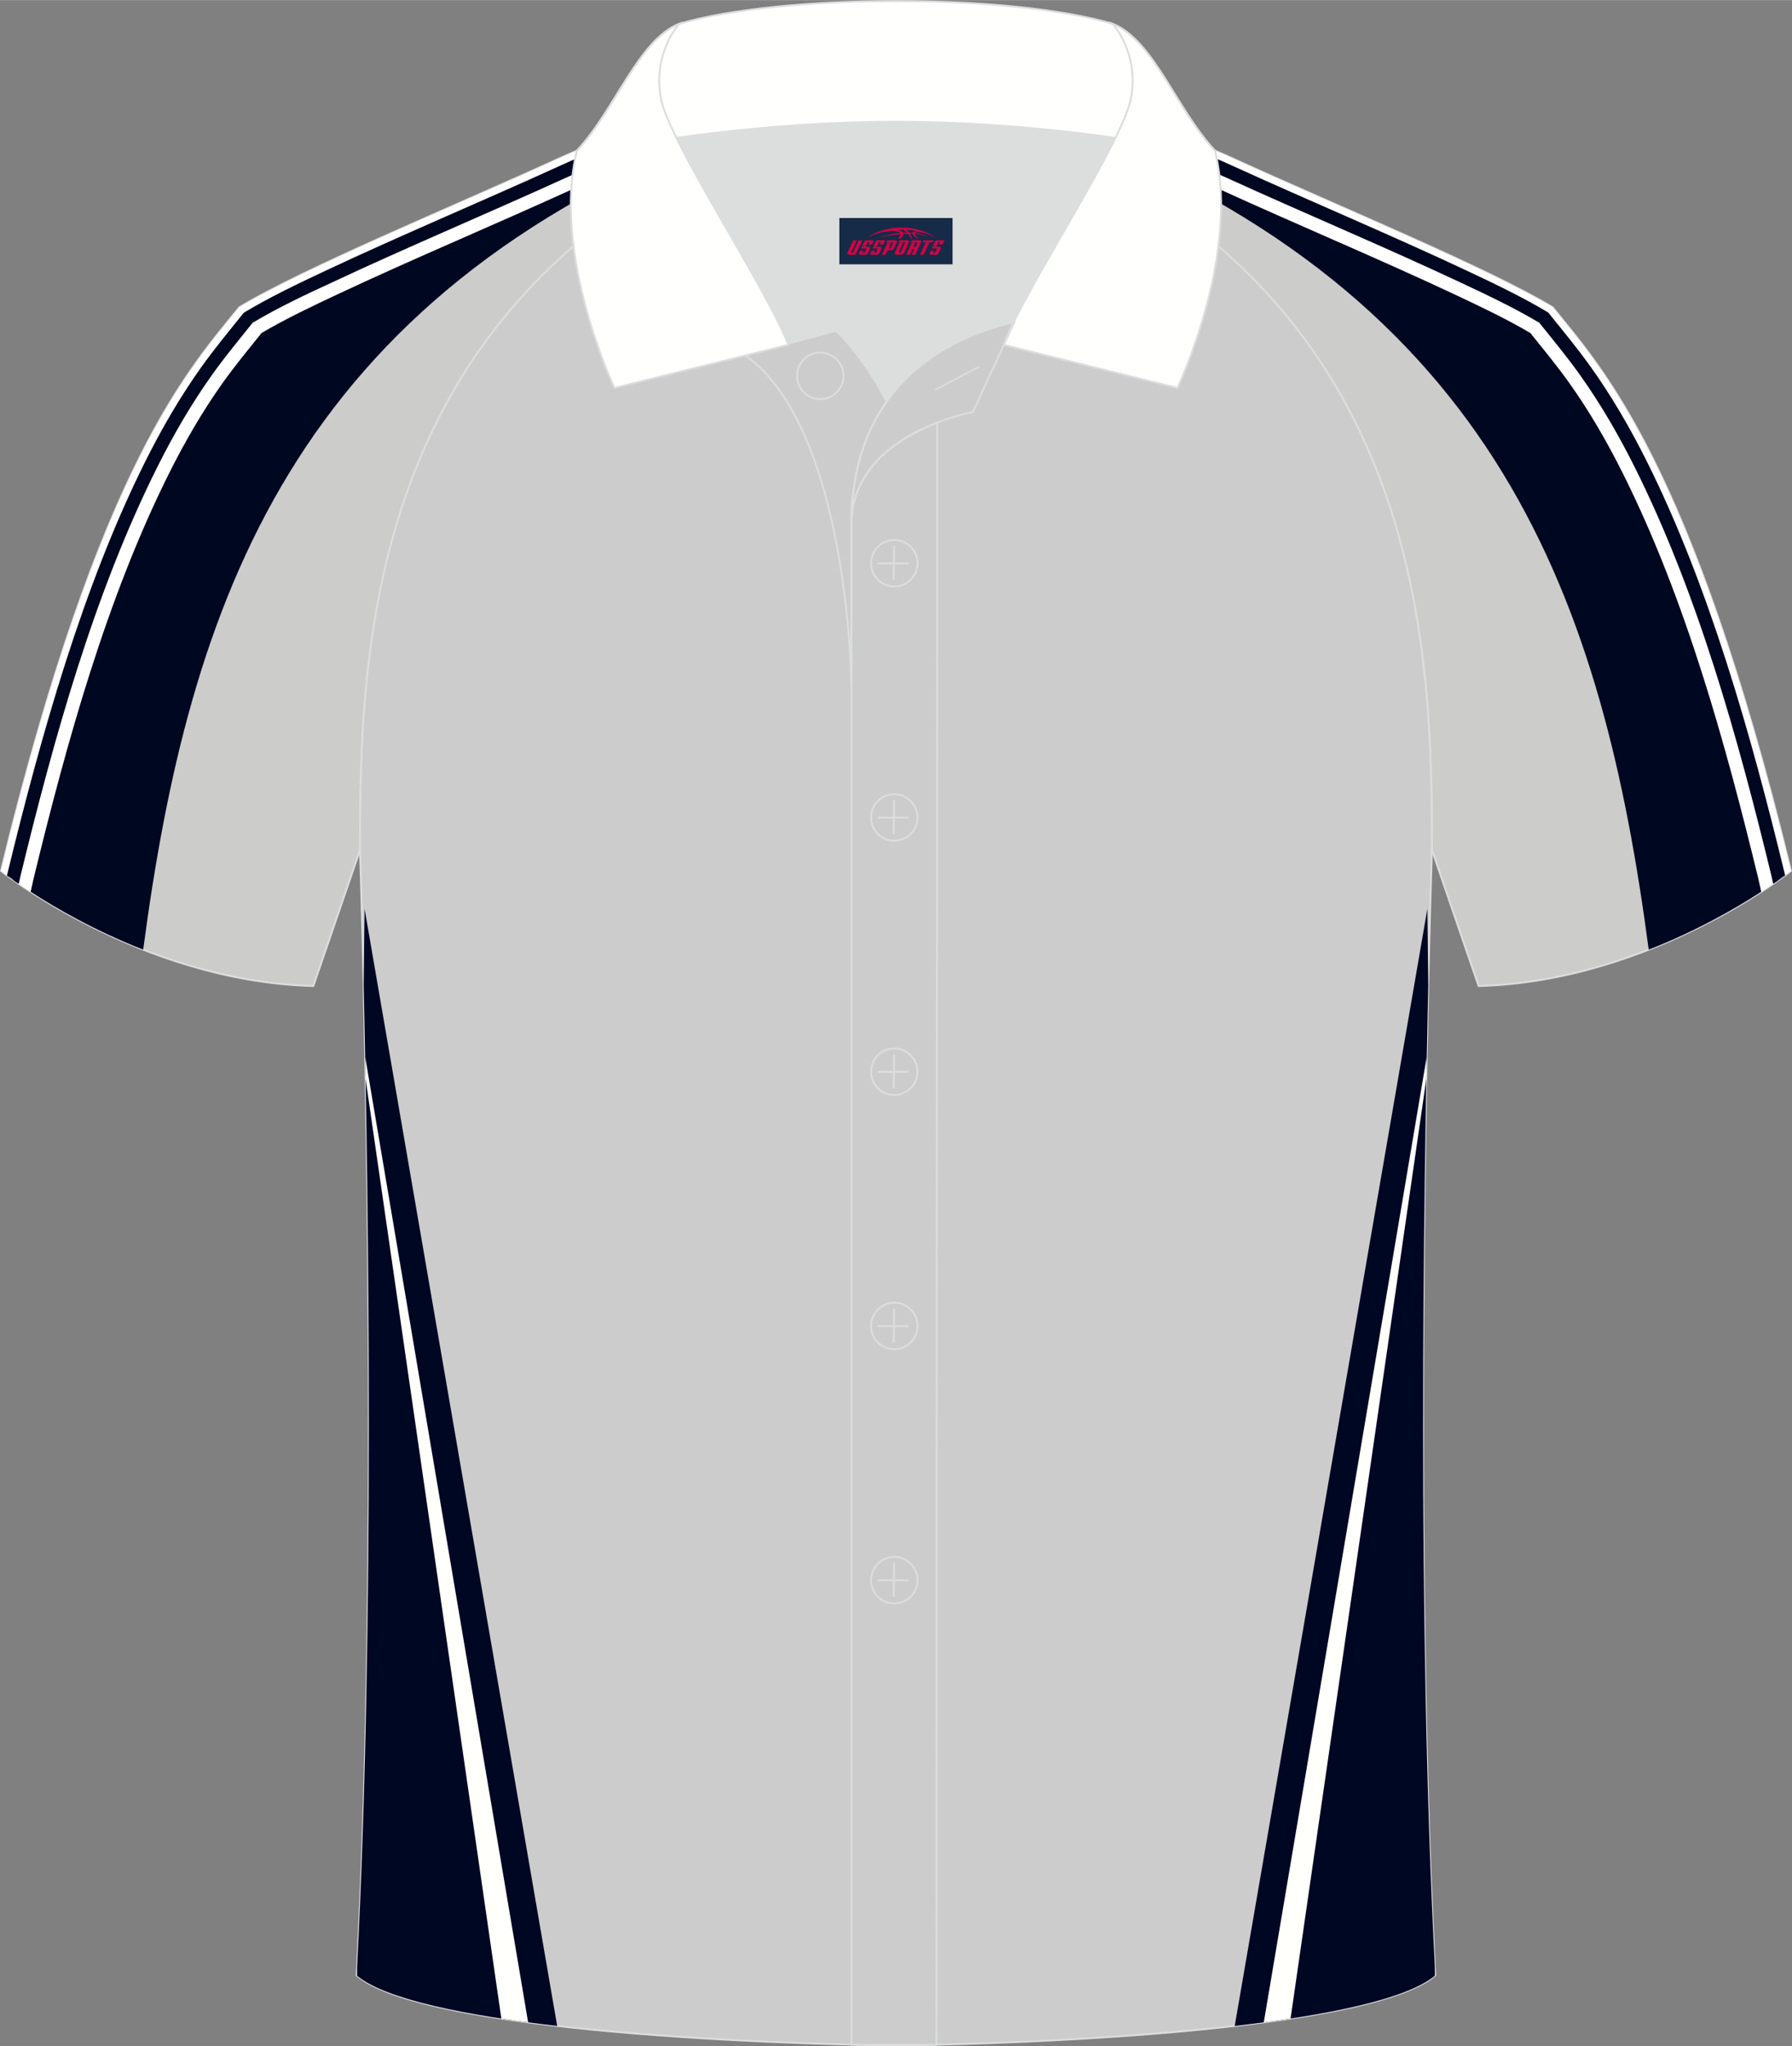 <?xml version="1.0" encoding="utf-8"?>
<!-- Generator: Adobe Illustrator 24.0.1, SVG Export Plug-In . SVG Version: 6.00 Build 0)  -->
<svg xmlns="http://www.w3.org/2000/svg" xmlns:xlink="http://www.w3.org/1999/xlink" version="1.1" id="图层_1" x="0px" y="0px" width="379.8px" height="433.5px" viewBox="0 0 379.96 433.64" enable-background="new 0 0 379.96 433.64" xml:space="preserve">
<rect x="0" y="0" width="379.96" height="433.64" fill="#808080" stroke="none"/>
<g>
	
		<path fill-rule="evenodd" clip-rule="evenodd" fill="#CCCCCA" stroke="#DCDDDD" stroke-width="0.4" stroke-miterlimit="22.926" d="   M133.17,27.82c-4.33,1.37-9.2,3.29-15.06,5.95C96.17,43.79,64.42,56.86,50.74,65.11C40.5,77.91,21.38,97.53,0.22,184.55   c0,0,29.19,23.38,66.21,24.4c0,0,7.17-20.82,9.9-28.84c0-34.68,1.03-88.85,44.05-126.87c8.02-7.36,28.69-19.88,41.87-26.31   L133.17,27.82z"/>
	<g>
		<path fill-rule="evenodd" clip-rule="evenodd" fill="#FFFFFF" d="M8.34,190.14l15.58-31.64l15.62-51.25l28.91-35.62l31.06-19.49    l24.14-11.49l18.2-8.37l13.1-5.12l-21.77,0.66c-4.33,1.37-9.2,3.29-15.06,5.95c-21.95,10.02-53.7,23.09-67.38,31.34    C40.5,77.91,21.38,97.53,0.22,184.55C0.22,184.55,3.15,186.9,8.34,190.14z"/>
		<path fill-rule="evenodd" clip-rule="evenodd" fill="#000721" d="M30.36,201.24c9.72-73.22,31.46-138.38,124.59-174.08h-0.02    l-19.39,7.34l-0.15,0.05c-4.9,1.55-9.65,3.54-14.33,5.67c-8.62,3.93-17.31,7.71-25.98,11.53c-7.84,3.45-15.67,6.92-23.42,10.56    c-5.47,2.57-10.99,5.18-16.2,8.24c-2.78,3.46-5.61,6.89-8.19,10.5c-4.31,6.05-8.04,12.49-11.36,19.12    c-13.32,26.6-21.79,57.22-28.8,86.06l-0.61,2.74C11.75,192.38,20.04,197.19,30.36,201.24z"/>
		<path fill-rule="evenodd" clip-rule="evenodd" fill="#000721" d="M53.58,68.37c-2.92,3.64-5.9,7.23-8.61,11.04    c-4.4,6.17-8.2,12.73-11.59,19.5c-13.42,26.81-21.96,57.59-29.02,86.65l-0.39,1.72l-0.05-0.03l-0.05-0.03l-0.05-0.03l-0.05-0.03    l-0.05-0.03l-0.05-0.03l-0.03-0.02l-0.02-0.02l-0.05-0.03L3.52,187l-0.05-0.03l-0.05-0.03l-0.04-0.03l-0.05-0.03l-0.05-0.03    l-0.04-0.03l-0.04-0.03l-0.05-0.03l-0.02-0.01l-0.03-0.02l-0.04-0.03l-0.04-0.03l-0.04-0.03l-0.04-0.03l-0.04-0.03l-0.04-0.03    l-0.04-0.03l-0.04-0.03l-0.04-0.03l-0.04-0.03l-0.01-0.01l-0.02-0.05l-0.04-0.03l-0.04-0.03l-0.04-0.03l-0.04-0.03l-0.04-0.03    l-0.04-0.03l-0.04-0.03l-0.04-0.03l-0.04-0.03l-0.04-0.03l-0.01-0.01l-0.01,0.01l-0.04-0.03l-0.04-0.03l-0.04-0.03l-0.04-0.03    l-0.04-0.02l-0.03-0.03l-0.03-0.03H1.97l-0.03-0.02l-0.03-0.02H1.9l-0.03-0.02l-0.03-0.02l-0.03-0.02l-0.03-0.02l-0.03-0.02    l-0.03-0.02l-0.03-0.02l-0.03-0.02l-0.03-0.02l-0.03-0.02l-0.03-0.02l0,0l-0.03-0.02l-0.03-0.02l-0.03-0.02l0.14-0.61    c7-28.8,15.91-60.63,29.24-87.26c3.46-6.91,7.33-13.58,11.81-19.87c2.87-4.02,5.95-7.72,9.03-11.56    c5.57-3.34,11.7-6.26,17.57-9.01c7.79-3.66,15.67-7.15,23.54-10.62c8.65-3.81,17.32-7.58,25.91-11.5    c3.29-1.5,6.64-2.94,10.07-4.22c1.62-0.6,3.25-1.17,4.9-1.69l3.85-1.46l8.7-0.26l-6.1,2.31l-5.45,2.06l-0.15,0.05    c-5.01,1.59-9.87,3.61-14.65,5.79c-8.61,3.93-17.29,7.7-25.94,11.52c-7.86,3.46-15.71,6.94-23.48,10.59    C64.75,62.43,59,65.15,53.58,68.37z"/>
	</g>
	
		<path fill-rule="evenodd" clip-rule="evenodd" fill="#CCCCCA" stroke="#DCDDDD" stroke-width="0.4" stroke-miterlimit="22.926" d="   M246.77,27.82c4.33,1.37,9.2,3.29,15.06,5.95c21.95,10.02,53.7,23.08,67.38,31.34c10.24,12.8,29.36,32.42,50.52,119.44   c0,0-29.19,23.38-66.21,24.4c0,0-7.17-20.82-9.9-28.84c0-34.68-1.03-88.85-44.05-126.87c-8.02-7.36-28.69-19.88-41.87-26.31   L246.77,27.82z"/>
	<g>
		<path fill-rule="evenodd" clip-rule="evenodd" fill="#FFFFFF" d="M371.6,190.14l-15.58-31.64l-15.62-51.25l-28.91-35.62    l-31.06-19.49l-24.14-11.49l-18.2-8.37l-13.1-5.12l21.77,0.66c4.33,1.37,9.2,3.29,15.06,5.95c21.95,10.02,53.7,23.08,67.38,31.34    c10.24,12.8,29.36,32.42,50.52,119.44C379.72,184.55,376.79,186.9,371.6,190.14z"/>
		<path fill-rule="evenodd" clip-rule="evenodd" fill="#000721" d="M349.58,201.24c-9.72-73.22-31.46-138.38-124.59-174.08h0.02    l19.39,7.34l0.15,0.05c4.9,1.55,9.65,3.54,14.33,5.67c8.62,3.93,17.31,7.71,25.98,11.53c7.84,3.45,15.67,6.92,23.42,10.56    c5.47,2.57,10.99,5.18,16.2,8.24c2.78,3.46,5.61,6.89,8.19,10.5c4.31,6.05,8.04,12.49,11.36,19.12    c13.32,26.6,21.79,57.22,28.8,86.06l0.61,2.74C368.19,192.38,359.9,197.19,349.58,201.24z"/>
		<path fill-rule="evenodd" clip-rule="evenodd" fill="#000721" d="M326.37,68.37c2.92,3.64,5.9,7.23,8.61,11.04    c4.4,6.17,8.2,12.73,11.59,19.5c13.42,26.81,21.96,57.59,29.02,86.65l0.38,1.72l0.05-0.03l0.05-0.03l0.05-0.03l0.05-0.03    l0.05-0.03l0.05-0.03l0.02-0.02l0.02-0.02l0.05-0.03l0.05-0.03l0.05-0.03l0.05-0.03l0.04-0.03l0.05-0.03l0.05-0.03l0.04-0.03    l0.04-0.03l0.05-0.03l0.02-0.01l0.03-0.02l0.04-0.03l0.04-0.03l0.04-0.03l0.04-0.03l0.04-0.03l0.04-0.03l0.04-0.03l0.04-0.03    l0.04-0.03l0.04-0.03l0.01-0.01l0.03-0.02l0.04-0.03l0.04-0.03l0.04-0.03l0.04-0.03l0.04-0.03l0.04-0.03l0.04-0.03l0.04-0.03    l0.04-0.03l0.04-0.03l0.01-0.01l0.03-0.02l0.04-0.03l0.04-0.03l0.04-0.03l0.04-0.03l0.04-0.02l0.03-0.03l0.03-0.03l0.04-0.02    l0.03-0.02l0.03-0.02h0.01l0.03-0.02l0.03-0.02l0.03-0.02l0.03-0.02l0.03-0.02l0.03-0.02l0.03-0.02l0.03-0.02l0.03-0.02l0.03-0.02    l0.03-0.02l0,0l0.03-0.02l0.03-0.02l0.03-0.02l-0.14-0.61c-7-28.8-15.91-60.63-29.24-87.26c-3.46-6.91-7.32-13.58-11.81-19.87    c-2.87-4.02-5.95-7.72-9.03-11.56c-5.57-3.34-11.7-6.26-17.57-9.01c-7.79-3.66-15.67-7.15-23.54-10.62    c-8.65-3.81-17.32-7.58-25.91-11.5c-3.29-1.5-6.64-2.94-10.07-4.22c-1.62-0.6-3.25-1.17-4.9-1.69l-3.85-1.46l-8.7-0.26l6.1,2.31    l5.45,2.06l0.15,0.05c5.01,1.59,9.87,3.61,14.65,5.79c8.61,3.93,17.29,7.7,25.94,11.52c7.86,3.46,15.71,6.94,23.48,10.59    C315.19,62.43,320.94,65.15,326.37,68.37z"/>
	</g>
	
		<path fill-rule="evenodd" clip-rule="evenodd" fill="#CCCCCC" stroke="#DCDDDD" stroke-width="0.4" stroke-miterlimit="22.926" d="   M76.33,180.12c0,0.08,4.68,137.18-0.7,238.51c15.6,13.14,104.62,14.84,114.34,14.81c9.72,0.03,98.74-1.67,114.34-14.82   c-5.38-101.35-0.7-238.49-0.7-238.51l0,0c0-34.68-1.03-88.85-44.05-126.87c-7.66-7.03-26.88-18.77-40.06-25.42l-59.04-0.01   c-13.19,6.64-32.42,18.39-40.08,25.43C77.36,91.27,76.33,145.44,76.33,180.12L76.33,180.12z"/>
	<g>
		<g>
			<path fill-rule="evenodd" clip-rule="evenodd" fill="#000723" d="M118.14,429.34L77.31,192.62l-0.2,16.11     c1.04,45.2,2.36,135.45-1.39,208.04l-0.01,1.93C81.84,423.77,98.94,427.13,118.14,429.34z"/>
			<path fill-rule="evenodd" clip-rule="evenodd" fill="#FFFFFB" d="M77.52,228.67l28.78,199.1c1.85,0.28,3.75,0.55,5.68,0.81     L77.43,223.94L77.52,228.67z"/>
		</g>
		<g>
			<path fill-rule="evenodd" clip-rule="evenodd" fill="#000723" d="M261.8,429.34l40.84-236.72l0.2,16.09     c-1.04,45.19-2.36,135.46,1.39,208.05l0.01,1.93C298.1,423.77,281,427.13,261.8,429.34z"/>
			<path fill-rule="evenodd" clip-rule="evenodd" fill="#FFFFFB" d="M302.42,228.67l-28.78,199.1c-1.85,0.28-3.75,0.55-5.68,0.81     l34.55-204.63L302.42,228.67z"/>
		</g>
	</g>
	<path fill-rule="evenodd" clip-rule="evenodd" fill="#DCDDDD" d="M187.99,85.11c6.44-9.11,16.35-14.37,26.94-16.84   c5.24-10.64,16.09-27.82,21.62-39.14c-26.77-6.52-66.38-6.52-93.15,0c6.43,13.14,20,34.17,23.66,43.71l10.22-2.75   C177.27,70.09,183.27,75.76,187.99,85.11z"/>
	<path fill="none" stroke="#DCDDDD" stroke-width="0.4" stroke-miterlimit="10" d="M158.01,75.28l19.26-5.19c0,0,6,5.67,10.72,15.03   c-3.78,5.35-6.37,12.04-7.18,20.26c-0.14,0.74-0.24,1.47-0.28,2.18v3.57v33.98C180.53,145.1,180,90.85,158.01,75.28z"/>
	<path fill="none" stroke="#DCDDDD" stroke-width="0.4" stroke-miterlimit="10" d="M180.53,107.56v3.57c0-1.99,0.1-3.91,0.28-5.75   C180.66,106.12,180.57,106.85,180.53,107.56L180.53,107.56z M180.53,111.13v322.2h18.04l0.14-343.78   C191.11,92.48,180.53,98.79,180.53,111.13z"/>
	<path fill-rule="evenodd" clip-rule="evenodd" fill="#FFFFFE" stroke="#DCDDDD" stroke-width="0.4" stroke-miterlimit="10" d="   M122.05,33.11c13.39-3.26,40.91-7.33,67.91-7.33s54.52,4.07,67.91,7.33l-0.28-1.2c-8.22-8.78-12.93-23.33-21.69-26.89   C224.97,1.8,207.47,0.2,189.97,0.2c-17.51,0-35.01,1.61-45.95,4.82c-8.77,3.57-13.47,18.11-21.69,26.89L122.05,33.11z"/>
	<path fill-rule="evenodd" clip-rule="evenodd" fill="#FFFFFE" stroke="#DCDDDD" stroke-width="0.4" stroke-miterlimit="10" d="   M144.02,5.02c0,0-5.58,6.05-3.94,15.53c1.63,9.49,22.57,40.53,27.06,52.51l-36.86,9.13c0,0-13.39-28.22-7.95-50.28   C130.56,23.13,135.26,8.59,144.02,5.02z"/>
	<path fill-rule="evenodd" clip-rule="evenodd" fill="#FFFFFE" stroke="#DCDDDD" stroke-width="0.4" stroke-miterlimit="10" d="   M235.91,5.02c0,0,5.58,6.05,3.95,15.53c-1.63,9.49-22.57,40.53-27.06,52.51l36.86,9.13c0,0,13.39-28.22,7.95-50.28   C249.38,23.13,244.67,8.59,235.91,5.02z"/>
	<path fill="none" stroke="#DCDDDD" stroke-width="0.4" stroke-miterlimit="10" d="M173.92,84.57c2.72,0,4.93-2.21,4.93-4.93   s-2.21-4.93-4.93-4.93c-2.72,0-4.93,2.21-4.93,4.93S171.21,84.57,173.92,84.57z"/>
	<path fill="none" stroke="#DCDDDD" stroke-width="0.4" stroke-miterlimit="10" d="M215.08,68.24l-8.81,19.07   c0,0-25.75,4.58-25.75,23.82C180.53,84.95,196.8,72.44,215.08,68.24z"/>
	
	<line fill="none" stroke="#DCDDDD" stroke-width="0.36" stroke-miterlimit="10" x1="207.67" y1="77.67" x2="198.28" y2="82.59"/>
	<g>
		<g>
			<path fill="none" stroke="#DCDDDD" stroke-width="0.402" stroke-miterlimit="10" d="M189.62,124.27c2.71,0,4.93-2.22,4.93-4.93     s-2.23-4.93-4.93-4.93c-2.71,0-4.93,2.22-4.93,4.93C184.67,122.06,186.89,124.27,189.62,124.27z"/>
			
				<line fill="none" stroke="#DCDDDD" stroke-width="0.402" stroke-miterlimit="10" x1="189.57" y1="115.68" x2="189.5" y2="122.88"/>
			
				<line fill="none" stroke="#DCDDDD" stroke-width="0.402" stroke-miterlimit="10" x1="186.12" y1="119.38" x2="192.66" y2="119.38"/>
		</g>
		<g>
			<path fill="none" stroke="#DCDDDD" stroke-width="0.402" stroke-miterlimit="10" d="M189.62,178.15c2.71,0,4.93-2.22,4.93-4.93     c0-2.71-2.23-4.93-4.93-4.93c-2.71,0-4.93,2.22-4.93,4.93C184.67,175.94,186.89,178.15,189.62,178.15z"/>
			
				<line fill="none" stroke="#DCDDDD" stroke-width="0.402" stroke-miterlimit="10" x1="189.57" y1="169.56" x2="189.5" y2="176.76"/>
			
				<line fill="none" stroke="#DCDDDD" stroke-width="0.402" stroke-miterlimit="10" x1="186.12" y1="173.26" x2="192.66" y2="173.26"/>
		</g>
		<g>
			<path fill="none" stroke="#DCDDDD" stroke-width="0.402" stroke-miterlimit="10" d="M189.62,232.04c2.71,0,4.93-2.22,4.93-4.93     c0-2.71-2.23-4.93-4.93-4.93c-2.71,0-4.93,2.22-4.93,4.93C184.67,229.82,186.89,232.04,189.62,232.04z"/>
			
				<line fill="none" stroke="#DCDDDD" stroke-width="0.402" stroke-miterlimit="10" x1="189.57" y1="223.45" x2="189.5" y2="230.64"/>
			
				<line fill="none" stroke="#DCDDDD" stroke-width="0.402" stroke-miterlimit="10" x1="186.12" y1="227.14" x2="192.66" y2="227.14"/>
		</g>
		<g>
			<path fill="none" stroke="#DCDDDD" stroke-width="0.402" stroke-miterlimit="10" d="M189.62,285.92c2.71,0,4.93-2.22,4.93-4.93     s-2.23-4.93-4.93-4.93c-2.71,0-4.93,2.22-4.93,4.93C184.67,283.7,186.89,285.92,189.62,285.92z"/>
			
				<line fill="none" stroke="#DCDDDD" stroke-width="0.402" stroke-miterlimit="10" x1="189.57" y1="277.33" x2="189.5" y2="284.52"/>
			
				<line fill="none" stroke="#DCDDDD" stroke-width="0.402" stroke-miterlimit="10" x1="186.12" y1="281.02" x2="192.66" y2="281.02"/>
		</g>
		<g>
			<path fill="none" stroke="#DCDDDD" stroke-width="0.402" stroke-miterlimit="10" d="M189.62,339.8c2.71,0,4.93-2.22,4.93-4.93     s-2.23-4.93-4.93-4.93c-2.71,0-4.93,2.22-4.93,4.93C184.67,337.58,186.89,339.8,189.62,339.8z"/>
			
				<line fill="none" stroke="#DCDDDD" stroke-width="0.402" stroke-miterlimit="10" x1="189.57" y1="331.21" x2="189.5" y2="338.4"/>
			
				<line fill="none" stroke="#DCDDDD" stroke-width="0.402" stroke-miterlimit="10" x1="186.12" y1="334.9" x2="192.66" y2="334.9"/>
		</g>
	</g>
</g>
<g id="tag_logo">
	<rect y="46.18" fill="#162B48" width="24" height="9.818" x="177.97"/>
	<g>
		<path fill="#D30044" d="M193.93,49.37l0.005-0.011c0.131-0.311,1.085-0.262,2.351,0.071c0.715,0.24,1.44,0.54,2.193,0.9    c-0.218-0.147-0.447-0.289-0.682-0.42l0.011,0.005l-0.011-0.005c-1.478-0.845-3.218-1.418-5.1-1.62    c-1.282-0.115-1.658-0.082-2.411-0.055c-2.449,0.142-4.68,0.905-6.458,2.095c1.26-0.638,2.722-1.075,4.195-1.336    c1.467-0.18,2.476-0.033,2.771,0.344c-1.691,0.175-3.469,0.633-4.555,1.075c1.156-0.338,2.967-0.665,4.647-0.813    c0.016,0.251-0.115,0.567-0.415,0.96h0.475c0.376-0.382,0.584-0.725,0.595-1.004c0.333-0.022,0.66-0.033,0.971-0.033    C192.76,49.81,192.97,50.16,193.17,50.55h0.262c-0.125-0.344-0.295-0.687-0.518-1.036c0.207,0,0.393,0.005,0.567,0.011    c0.104,0.267,0.496,0.66,1.058,1.025h0.245c-0.442-0.365-0.753-0.753-0.835-1.004c1.047,0.065,1.696,0.224,2.885,0.513    C195.75,49.63,195.01,49.46,193.93,49.37z M191.49,49.28c-0.164-0.295-0.655-0.485-1.402-0.551    c0.464-0.033,0.922-0.055,1.364-0.055c0.311,0.147,0.589,0.344,0.84,0.589C192.03,49.26,191.76,49.27,191.49,49.28z M193.47,49.33c-0.224-0.016-0.458-0.027-0.715-0.044c-0.147-0.202-0.311-0.398-0.502-0.6c0.082,0,0.164,0.005,0.24,0.011    c0.72,0.033,1.429,0.125,2.138,0.273C193.96,48.93,193.58,49.09,193.47,49.33z"/>
		<path fill="#D30044" d="M180.89,50.91L179.72,53.46C179.54,53.83,179.81,53.97,180.29,53.97l0.873,0.005    c0.115,0,0.251-0.049,0.327-0.175l1.342-2.891H182.05L180.83,53.54H180.66c-0.147,0-0.185-0.033-0.147-0.125l1.156-2.504H180.89L180.89,50.91z M182.75,52.26h1.271c0.36,0,0.584,0.125,0.442,0.425L183.99,53.72C183.89,53.94,183.62,53.97,183.39,53.97H182.47c-0.267,0-0.442-0.136-0.349-0.333l0.235-0.513h0.742L182.92,53.5C182.9,53.55,182.94,53.56,183,53.56h0.18    c0.082,0,0.125-0.016,0.147-0.071l0.376-0.813c0.011-0.022,0.011-0.044-0.055-0.044H182.58L182.75,52.26L182.75,52.26z M183.57,52.19h-0.78l0.475-1.025c0.098-0.218,0.338-0.256,0.578-0.256H185.29L184.9,51.75L184.12,51.87l0.262-0.562H184.09c-0.082,0-0.12,0.016-0.147,0.071L183.57,52.19L183.57,52.19z M185.16,52.26L184.99,52.63h1.069c0.06,0,0.06,0.016,0.049,0.044    L185.73,53.49C185.71,53.54,185.67,53.56,185.59,53.56H185.41c-0.055,0-0.104-0.011-0.082-0.06l0.175-0.376H184.76L184.53,53.64C184.43,53.83,184.61,53.97,184.88,53.97h0.916c0.24,0,0.502-0.033,0.605-0.251l0.475-1.031c0.142-0.3-0.082-0.425-0.442-0.425H185.16L185.16,52.26z M185.97,52.19l0.371-0.818c0.022-0.055,0.06-0.071,0.147-0.071h0.295L186.52,51.86l0.791-0.115l0.387-0.845H186.25c-0.24,0-0.48,0.038-0.578,0.256L185.2,52.19L185.97,52.19L185.97,52.19z M188.37,52.65h0.278c0.087,0,0.153-0.022,0.202-0.115    l0.496-1.075c0.033-0.076-0.011-0.12-0.125-0.12H187.82l0.431-0.431h1.522c0.355,0,0.485,0.153,0.393,0.355l-0.676,1.445    c-0.06,0.125-0.175,0.333-0.644,0.327l-0.649-0.005L187.76,53.97H186.98l1.178-2.558h0.785L188.37,52.65L188.37,52.65z     M190.96,53.46c-0.022,0.049-0.06,0.076-0.142,0.076h-0.191c-0.082,0-0.109-0.027-0.082-0.076l0.944-2.051h-0.785l-0.987,2.138    c-0.125,0.273,0.115,0.415,0.453,0.415h0.72c0.327,0,0.649-0.071,0.769-0.322l1.085-2.384c0.093-0.202-0.06-0.355-0.415-0.355    h-1.533l-0.431,0.431h1.38c0.115,0,0.164,0.033,0.131,0.104L190.96,53.46L190.96,53.46z M193.68,52.33h0.278    c0.087,0,0.158-0.022,0.202-0.115l0.344-0.753c0.033-0.076-0.011-0.12-0.125-0.12h-1.402l0.425-0.431h1.527    c0.355,0,0.485,0.153,0.393,0.355l-0.529,1.124c-0.044,0.093-0.147,0.18-0.393,0.18c0.224,0.011,0.256,0.158,0.175,0.327    l-0.496,1.075h-0.785l0.54-1.167c0.022-0.055-0.005-0.087-0.104-0.087h-0.235L192.91,53.97h-0.785l1.178-2.558h0.785L193.68,52.33L193.68,52.33z M196.25,51.42L195.07,53.97h0.785l1.184-2.558H196.25L196.25,51.42z M197.76,51.35l0.202-0.431h-2.1l-0.295,0.431    H197.76L197.76,51.35z M197.74,52.26h1.271c0.36,0,0.584,0.125,0.442,0.425l-0.475,1.031c-0.104,0.218-0.371,0.251-0.605,0.251    h-0.916c-0.267,0-0.442-0.136-0.349-0.333l0.235-0.513h0.742L197.91,53.5c-0.022,0.049,0.022,0.06,0.082,0.06h0.18    c0.082,0,0.125-0.016,0.147-0.071l0.376-0.813c0.011-0.022,0.011-0.044-0.049-0.044h-1.069L197.74,52.26L197.74,52.26z     M198.55,52.19H197.77l0.475-1.025c0.098-0.218,0.338-0.256,0.578-0.256h1.451l-0.387,0.845l-0.791,0.115l0.262-0.562h-0.295    c-0.082,0-0.12,0.016-0.147,0.071L198.55,52.19z"/>
	</g>
</g>
</svg>
